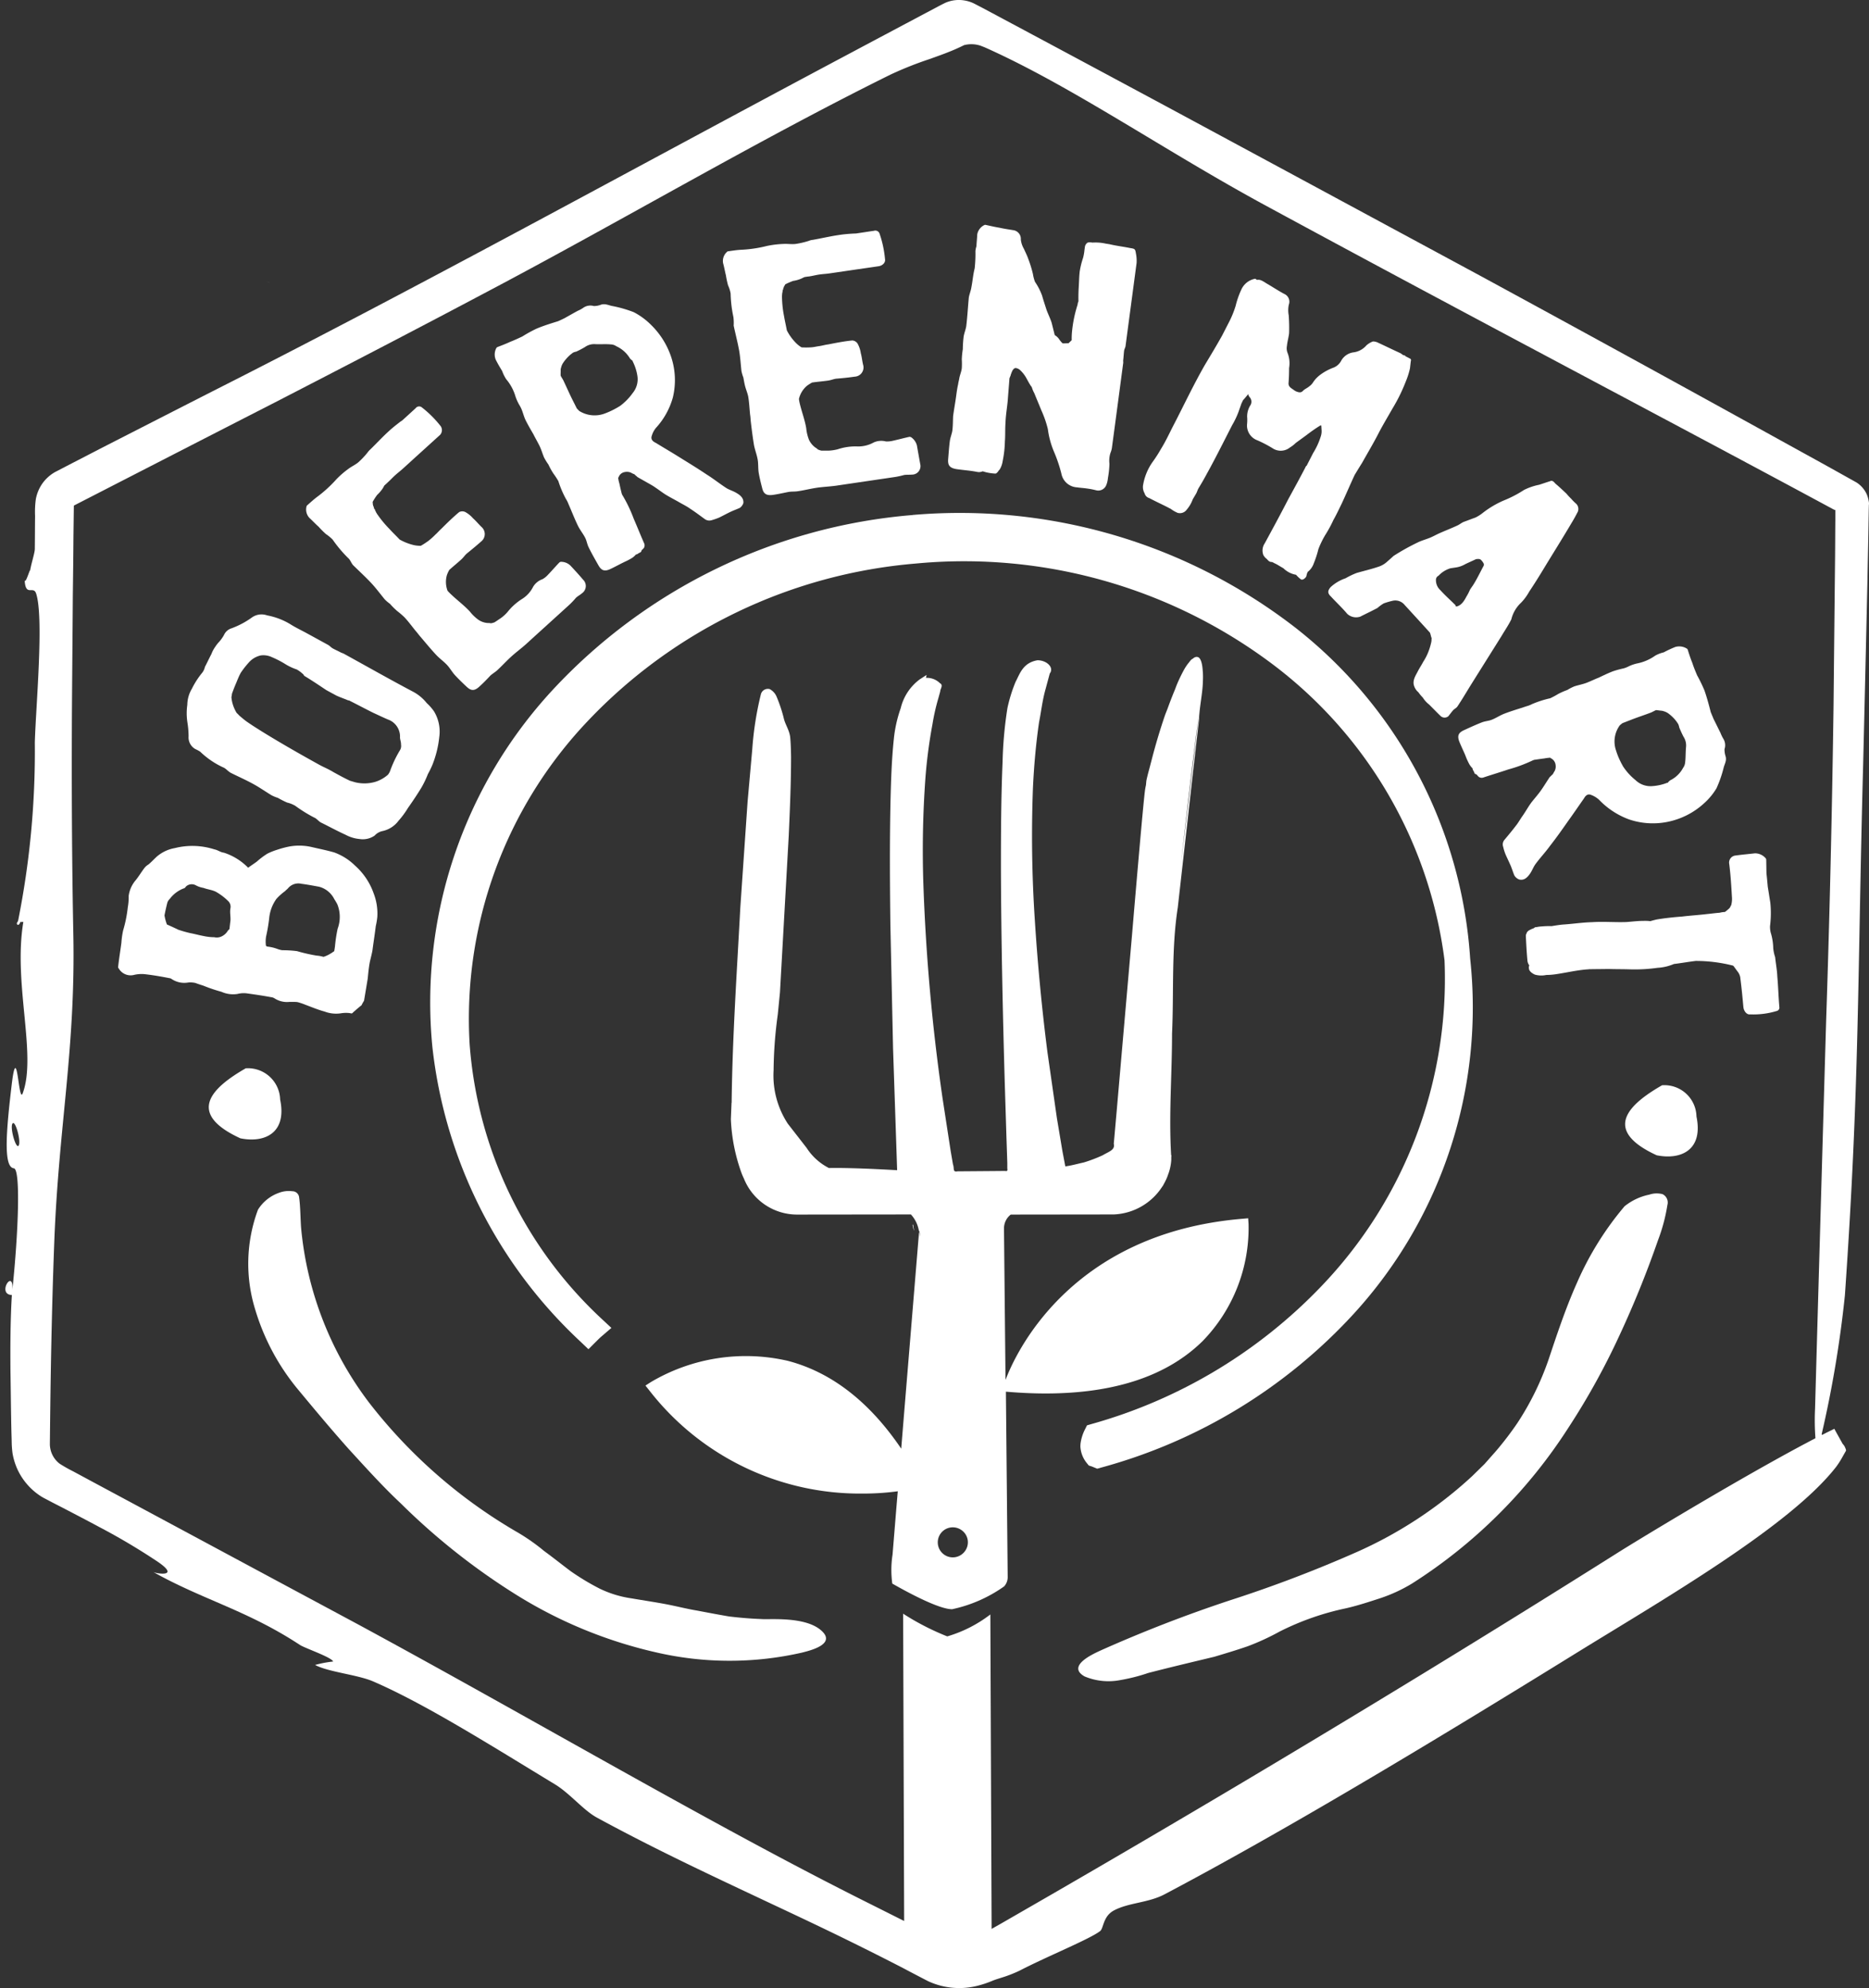 <svg xmlns="http://www.w3.org/2000/svg" width="146.582" height="155.91" viewBox="0 0 146.582 155.91"><rect x="0" y="0" width="146.582" height="155.91" fill="#333333" stroke="none"/><g transform="translate(0.001 0)"><path d="M115.3,75.16a35.914,35.914,0,0,0-13.66-25.9,43,43,0,0,0-30-8.88.127.127,0,0,0-.06.01A43.345,43.345,0,0,0,43.33,54.12a36.066,36.066,0,0,0-9.42,27.99,37.143,37.143,0,0,0,11.6,23.09l.64.61.62-.62c.13-.13.26-.26.41-.39l.77-.66-.74-.69A32.7,32.7,0,0,1,36.83,81.87,33.9,33.9,0,0,1,46.14,56.5,40,40,0,0,1,71.88,44.19c.07-.01.14-.01.21-.02a40.266,40.266,0,0,1,27.39,7.68,34.505,34.505,0,0,1,13.81,23.46,34.841,34.841,0,0,1-9.63,25.53,39.736,39.736,0,0,1-18.03,10.83l-.38.11-.18.36a3.443,3.443,0,0,0-.33,1.09l-.01.19a2.241,2.241,0,0,0,.49,1.3l.17.21.25.08.41.17.32-.09a41.734,41.734,0,0,0,19.82-12.08A35.583,35.583,0,0,0,115.3,75.16Z" fill="#fff"/><path d="M133.05,87.56c.55,2.66-1.25,3.42-3.12,3.04-4.34-2-2.17-4,.42-5.49A2.513,2.513,0,0,1,133.05,87.56Z" fill="#fff"/><path d="M21.97,86.23c.55,2.66-1.25,3.42-3.12,3.04-4.34-2-2.17-4,.42-5.49A2.525,2.525,0,0,1,21.97,86.23Z" fill="#fff"/><path d="M71.59,96.01l-.01.1C71.8,97.04,71.59,96.01,71.59,96.01Z" fill="#fff"/><path d="M71.59,96.01l-.01.1C71.8,97.04,71.59,96.01,71.59,96.01Z" fill="#fff"/><path d="M130.39,93.65a1.818,1.818,0,0,0-1.05.04,4.5,4.5,0,0,0-1.93.91,24.259,24.259,0,0,0-3.74,6.02c-.91,2.04-1.59,4.12-2.23,6.03a22.233,22.233,0,0,1-2.43,4.94,25.3,25.3,0,0,1-1.67,2.19l-.91,1.03-.98.96a33.09,33.09,0,0,1-9.03,5.94,102.022,102.022,0,0,1-9.92,3.78,108.216,108.216,0,0,0-10.26,3.98c-.48.23-2.63,1.18-1.18,2a4.861,4.861,0,0,0,2.84.28,14.122,14.122,0,0,0,2.15-.55c1.7-.44,3.43-.85,5.18-1.27.87-.26,1.74-.52,2.61-.82a19.053,19.053,0,0,0,2.52-1.16,21.179,21.179,0,0,1,5.19-1.82c.92-.21,1.8-.5,2.69-.79a12.2,12.2,0,0,0,2.51-1.16,40.161,40.161,0,0,0,12.22-12.16,56.216,56.216,0,0,0,4.02-7.25,79,79,0,0,0,3.04-7.5,13.756,13.756,0,0,0,.74-2.77A.729.729,0,0,0,130.39,93.65Z" fill="#fff" fill-rule="evenodd"/><path d="M64.4,127.86c-1.27-1.12-4.08-.83-4.69-.89-.83-.03-1.67-.1-2.51-.2-.83-.14-1.67-.3-2.51-.46-.85-.14-1.68-.36-2.54-.52s-1.74-.29-2.61-.44a8.469,8.469,0,0,1-2.52-.77,19.066,19.066,0,0,1-2.26-1.36c-.71-.53-1.39-1.08-2.08-1.58a15.683,15.683,0,0,0-2.06-1.45,40.154,40.154,0,0,1-11.68-10.2,26.689,26.689,0,0,1-5.32-13.63c-.06-.68-.06-1.79-.16-2.44a.534.534,0,0,0-.54-.5,2.147,2.147,0,0,0-1.03.12,3.192,3.192,0,0,0-1.66,1.33,12.147,12.147,0,0,0-.23,7.78,17.786,17.786,0,0,0,3.44,6.4c1.31,1.58,2.59,3.11,3.91,4.59,1.34,1.46,2.65,2.92,4.08,4.26a52.077,52.077,0,0,0,9.24,7.28,35.62,35.62,0,0,0,10.77,4.4,25.528,25.528,0,0,0,11.47.02C63.44,129.46,65.66,128.96,64.4,127.86Z" fill="#fff" fill-rule="evenodd"/><path d="M144.52,113.23Z" fill="#fff" fill-rule="evenodd"/><path d="M144.53,113.23h-.01Z" fill="#fff" fill-rule="evenodd"/><path d="M24.47,30.18c-.11-.02-.07-.01,0,0Z" fill="#fff" fill-rule="evenodd"/><path d="M24.55,30.19c.16.02.02,0-.08-.01A.22.22,0,0,1,24.55,30.19Z" fill="#fff" fill-rule="evenodd"/><path d="M146.56,39.31a2.407,2.407,0,0,0-.17-.58,2.174,2.174,0,0,0-.8-.9l-1.54-.86c-1.04-.58-2.09-1.16-3.13-1.73q-12.5-6.915-24.86-13.63c-8.27-4.46-16.52-8.92-24.82-13.39q-6.225-3.345-12.5-6.7L77.17.68,76.4.28a2.674,2.674,0,0,0-.74-.24,2.637,2.637,0,0,0-1.52.18c-.48.23-1.04.55-1.55.81Q69.425,2.71,66.25,4.4C49.37,13.38,33.07,22.39,16.68,30.68c-2.61,1.33-5.66,2.89-8.81,4.5-.79.41-1.58.82-2.38,1.23l-1.19.62a3.094,3.094,0,0,0-.98.89,3.14,3.14,0,0,0-.51,1.22,7.3,7.3,0,0,0-.06,1.32c-.01.87-.01,1.73-.02,2.58,0,.33-.29,1.17-.38,1.77.07-.47-.4,1.23-.42.61.05,1.45.68.47.9,1.12.63,1.88-.03,9.02-.1,11.69A67.6,67.6,0,0,1,1.41,72.25c-.25.27.11.43.17.06l.25-.01v0h0c-.81,4.84,1.07,10.41-.05,13.44-.34.9-.43-4.43-.88-.54-.39,3.33-.67,6.33.18,6.42.55.05.36,5.05-.11,9.53.11-1.74-1.26.36-.04.41-.11,1.74-.13,3.82-.11,6.05.02,1.12.03,2.27.05,3.44.01.58.02,1.17.04,1.76l.01.45c.01.24.03.47.06.7a5.1,5.1,0,0,0,.42,1.34,5.016,5.016,0,0,0,1.82,2.05c.1.06.2.12.3.17l.21.11.38.2c.25.13.51.26.76.39,1,.52,1.98,1.03,2.89,1.52a50.714,50.714,0,0,1,4.63,2.75c1.77,1.22-.13.92-.37.79,3.9,2.19,7.38,3.01,11.5,5.72.4.26,2.47.96,2.61,1.3a8.969,8.969,0,0,0-1.42.27c1.04.56,3.32.76,4.55,1.29,4.1,1.77,9.31,5.07,14.26,8.07,1.17.71,2.24,2.04,3.29,2.61,4.63,2.52,9.06,4.58,13.58,6.71,2.26,1.06,4.55,2.14,6.89,3.3,1.17.58,2.36,1.18,3.56,1.8q.96.51,1.95,1.02a5.8,5.8,0,0,0,3.79.38,7.875,7.875,0,0,0,1.27-.42c.28-.11.47-.16.71-.24a9.977,9.977,0,0,0,1.41-.55c2.14-1.11,5.5-2.47,6.31-3.1.28-.22.22-1.15,1.07-1.61,1.17-.63,2.7-.59,4-1.28,9.14-4.83,20.24-11.47,32.22-18.88,6.71-4.15,16.83-9.96,20.46-14.67a7.082,7.082,0,0,0,.39-.6c.07-.12.14-.25.22-.39l.12-.21c.05-.08,0-.1,0-.15a1.89,1.89,0,0,0-.11-.25c-.03-.04-.05-.07-.08-.11l-.05-.05h0c-.21-.38-.43-.77-.66-1.19-.19.1-.4.2-.61.3-.11.06-.23.12-.35.18a.086.086,0,0,1-.03-.06,88.5,88.5,0,0,0,1.82-10.88c1.16-16.62.98-24.81,1.43-41.56q.18-7.35.34-14.58c.02-1.21.05-2.41.07-3.61l.03-1.8.01-.42A.8.8,0,0,0,146.56,39.31ZM1.36,86.34c-.27.4.17-.25,0,0Zm.1,3.5c-.21.31-.7-1.42-.48-1.73S1.67,89.53,1.46,89.84ZM143.94,40.01v.82c-.01.96-.01,1.91-.02,2.87-.04,3.84-.08,7.72-.12,11.66-.11,7.89-.29,16.04-.58,24.68-.24,8.21-.64,22.19-.87,30.43a18.911,18.911,0,0,0,.03,2.32h0c-1.52.79-3.29,1.77-5.12,2.81-4.37,2.49-8.92,5.25-10.29,6.11-10.05,6.34-19.95,12.38-29.85,18.27-4.95,2.94-9.89,5.84-14.86,8.71l-3.73,2.15-.76.43-.1-24.66a10.253,10.253,0,0,1-3.38,1.72,19.969,19.969,0,0,1-3.46-1.78l.08,24.1c-1.1-.55-2.19-1.1-3.29-1.65-11.9-5.97-25.82-14.18-39.5-21.59-7.31-3.92-14.37-7.72-21.1-11.33-.42-.23-.84-.45-1.26-.68a11.563,11.563,0,0,1-1.08-.61,1.957,1.957,0,0,1-.77-1.54c.02-1.85.04-3.68.07-5.47.06-3.61.15-7.12.28-10.5.35-9.01,1.67-15.05,1.49-24.03-.11-5.58-.14-11.42-.11-17.43.02-3,.05-6.05.07-9.12.02-1.54.04-3.08.05-4.63.01-.77.02-1.55.03-2.33v-.08h0c.01,0,0,0,.01-.01l.01-.01a.031.031,0,0,1,.02-.01c5.22-2.68,10.49-5.39,15.73-8.07,5.55-2.86,11.04-5.71,16.38-8.54,10.76-5.67,21.44-12,31.9-17.17a28.165,28.165,0,0,1,3.1-1.23c.52-.19,1.04-.37,1.53-.57.25-.1.49-.2.72-.31.12-.05.23-.11.34-.16l.08-.04a2.281,2.281,0,0,1,1.31.05c.15.06.29.11.44.18,6.81,3.06,14.02,8.08,21.92,12.36,14.7,7.97,28.01,14.96,41.38,22.13l2.51,1.35.63.34.14.06v-.02a.138.138,0,0,1,.03.04Z" fill="#fff" fill-rule="evenodd"/><path d="M21.09,22.16c-.48-.05.31.04,0,0Z" fill="#fff" fill-rule="evenodd"/><path d="M.06,102.81c-.06.08-.1.15,0,0Z" fill="#fff" fill-rule="evenodd"/><path d="M44.73,44.35a1.046,1.046,0,0,0-.68-.29.221.221,0,0,0-.19.06c-.29.3-.58.64-.87.94a1.744,1.744,0,0,1-.44.36,1.386,1.386,0,0,0-.74.6,2.387,2.387,0,0,1-.91.98,4.556,4.556,0,0,0-1.1,1,3.027,3.027,0,0,1-.53.48c-.15.1-.32.22-.48.32a1.379,1.379,0,0,1-.29.08.75.75,0,0,0-.22-.02,1.476,1.476,0,0,1-.74-.24,3.329,3.329,0,0,1-.69-.66c-.5-.54-1.08-.95-1.6-1.47a1.661,1.661,0,0,1-.13-.14l-.02-.02a1.963,1.963,0,0,1-.06-1.2,2.194,2.194,0,0,1,.2-.44c.29-.26.61-.52.92-.8.18-.16.29-.34.45-.48.37-.3.76-.62,1.12-.94a.741.741,0,0,0,.08-1.1c-.25-.23-.46-.5-.71-.72a2.2,2.2,0,0,0-.62-.5.544.544,0,0,0-.47.01c-.48.4-.95.86-1.39,1.3-.18.16-.33.34-.49.48a5.572,5.572,0,0,1-.51.46,6.411,6.411,0,0,1-.61.4,2.138,2.138,0,0,1-.63-.07,4.2,4.2,0,0,1-1.04-.42c-.27-.29-.56-.56-.8-.83a8.525,8.525,0,0,1-.95-1.15c-.04-.04-.05-.1-.09-.14-.02-.02-.02-.06-.03-.08l-.02-.02a.6.6,0,0,1-.05-.14l-.06-.06c0-.04,0-.04-.02-.06a.2.2,0,0,0-.05-.14v-.04c-.02-.02,0-.04-.02-.06s-.01-.1-.01-.1a.353.353,0,0,1-.01-.14,5,5,0,0,1,.35-.54,2.854,2.854,0,0,0,.43-.5c.05-.08.09-.16.14-.24.09-.08.18-.16.26-.24.2-.18.38-.38.58-.56s.41-.34.61-.52c.4-.36.81-.74,1.21-1.1l1.63-1.48a.548.548,0,0,0,.12-.75,8.463,8.463,0,0,0-1.5-1.49.338.338,0,0,0-.46.08l-1.03.94c-.07.06-.15.1-.2.14-.28.22-.57.44-.85.7-.51.46-.97.96-1.46,1.44a1.306,1.306,0,0,0-.22.24,6.279,6.279,0,0,1-.71.76c-.22.2-.54.34-.78.52a6.948,6.948,0,0,0-.99.86,9.972,9.972,0,0,1-1.52,1.38c-.26.2-.5.42-.75.64a.158.158,0,0,0-.05.08.962.962,0,0,0,.24.92c.25.23.46.46.71.68a6.35,6.35,0,0,0,.58.58,3.131,3.131,0,0,1,.52.43,10.261,10.261,0,0,0,1.21,1.44c.17.14.24.39.39.56.48.47.98.93,1.44,1.42.36.39.68.82,1.04,1.26a2.8,2.8,0,0,0,.41.35,5.918,5.918,0,0,0,.56.56,6.935,6.935,0,0,1,.58.5c.33.35.62.76.93,1.13.11.12.21.27.32.39.4.47.81.97,1.23,1.42.27.29.6.52.87.81.23.25.41.58.64.82.29.31.59.6.88.87.33.31.59.38,1.01-.01.31-.28.58-.56.86-.86.18-.16.39-.28.54-.42.37-.34.71-.72,1.11-1.08.35-.32.76-.62,1.14-.96,1.14-1.04,2.27-2.06,3.41-3.1a6.324,6.324,0,0,0,.51-.54c.15-.14.35-.24.48-.36a.689.689,0,0,0,.08-1.06C45.4,45.07,45.06,44.7,44.73,44.35Z" fill="#fff"/><path d="M71.91,34.93a1.131,1.131,0,0,0-.41-.61.256.256,0,0,0-.19-.06c-.41.09-.85.21-1.26.3a2.011,2.011,0,0,1-.57.06,1.431,1.431,0,0,0-.96.08,2.5,2.5,0,0,1-1.32.31,4.414,4.414,0,0,0-1.49.22,3.387,3.387,0,0,1-.71.11h-.58a1.252,1.252,0,0,1-.29-.1.662.662,0,0,0-.18-.14,1.6,1.6,0,0,1-.5-.6,3.336,3.336,0,0,1-.22-.92c-.12-.71-.39-1.38-.54-2.08-.01-.05-.02-.14-.03-.19v-.03a1.919,1.919,0,0,1,.62-1.02,3.536,3.536,0,0,1,.41-.26c.39-.06.81-.09,1.23-.15.24-.03.44-.12.64-.15.48-.04.99-.09,1.47-.16a.726.726,0,0,0,.68-.86c-.09-.32-.11-.66-.2-.98a2.212,2.212,0,0,0-.25-.75.542.542,0,0,0-.41-.25c-.63.06-1.28.19-1.9.31-.24.03-.47.1-.68.13-.24.03-.44.09-.68.1a5.926,5.926,0,0,1-.73,0,2.236,2.236,0,0,1-.5-.41,4.02,4.02,0,0,1-.65-.92c-.07-.38-.16-.76-.22-1.12a8.261,8.261,0,0,1-.16-1.47c-.01-.05.01-.11,0-.17,0-.03.02-.06.01-.09v-.03c.02-.06.01-.11.04-.15,0-.03-.01-.05-.01-.08a.073.073,0,0,0,.02-.06.181.181,0,0,0,.04-.15l.03-.03c-.01-.03.03-.03.02-.06s.05-.09.05-.09a.42.42,0,0,1,.07-.12,6.388,6.388,0,0,1,.6-.26,2.508,2.508,0,0,0,.64-.18c.08-.04.17-.08.25-.12.12-.02.24-.04.36-.05.27-.04.53-.11.8-.15s.54-.05.81-.09l1.64-.24c.74-.11,1.46-.21,2.2-.32.3-.04.56-.28.51-.55a8.448,8.448,0,0,0-.44-2.04.351.351,0,0,0-.43-.19c-.48.07-.92.14-1.4.21-.09.01-.18,0-.24.01-.36.02-.72.05-1.11.11-.68.1-1.36.26-2.04.38a1.07,1.07,0,0,0-.32.08,6.462,6.462,0,0,1-1.03.24c-.3.04-.64-.02-.95,0a7.7,7.7,0,0,0-1.31.16,10.144,10.144,0,0,1-2.05.3c-.33.02-.66.07-.99.12a.091.091,0,0,0-.08.04.954.954,0,0,0-.31.89c.09.32.14.63.22.95a7.427,7.427,0,0,0,.17.79,2.5,2.5,0,0,1,.2.64,9.828,9.828,0,0,0,.22,1.85,3.725,3.725,0,0,1,.02.67c.14.65.31,1.3.43,1.96.09.52.12,1.05.18,1.6a3.278,3.278,0,0,0,.15.51c.05.27.09.52.16.76s.17.48.22.73c.08.47.1.97.15,1.44.03.16.03.33.05.5.07.61.15,1.24.25,1.85.07.38.22.75.29,1.14.06.33.03.7.08,1.03.07.41.17.82.27,1.2.1.43.29.63.86.55.42-.06.8-.15,1.21-.23.24-.04.49-.02.69-.05.51-.07,1-.2,1.54-.28.48-.07.99-.09,1.5-.16,1.55-.23,3.06-.45,4.61-.68a6.623,6.623,0,0,0,.73-.16c.21-.03.43-.01.61-.03a.664.664,0,0,0,.65-.83C72.08,35.89,71.99,35.39,71.91,34.93Z" fill="#fff"/><path d="M88.62,19.45c-.53-.11-1.08-.17-1.61-.3-.09-.01-.18-.03-.27-.04a3.7,3.7,0,0,0-.94-.09c-.03,0-.06-.01-.09.01a1.222,1.222,0,0,0-.33-.02c-.15,0-.27.21-.29.32-.01.08-.04.27-.05.38a3.694,3.694,0,0,1-.1.52,6.443,6.443,0,0,0-.26,1.05c-.05.41-.05.83-.08,1.27-.02.36-.03.72-.02,1.08a.9.9,0,0,0-.07.27,10.051,10.051,0,0,0-.43,2.06,5.781,5.781,0,0,0-.03.72c-.07.07-.18.17-.25.24-.15,0-.31.01-.46.01a1.927,1.927,0,0,1-.29-.35,1.079,1.079,0,0,0-.33-.3l-.24-.96c-.11-.35-.28-.68-.41-1.04-.11-.35-.24-.73-.34-1.09a4.871,4.871,0,0,0-.56-1.09,3.037,3.037,0,0,1-.16-.61,9.188,9.188,0,0,0-.36-1.17c-.09-.27-.23-.54-.35-.81a1.841,1.841,0,0,1-.24-.73.687.687,0,0,0-.6-.73c-.36-.06-.72-.11-1.07-.19-.36-.06-.71-.14-1.07-.22-.06-.01-.09-.01-.12.01a1.006,1.006,0,0,0-.56.75c-.01.31-.05.61-.06.91a1.718,1.718,0,0,0-.08.38,10.469,10.469,0,0,1-.06,1.36c-.12.46-.16.98-.25,1.44-.04.3-.17.59-.21.86-.07.74-.11,1.49-.2,2.23-.04.27-.17.56-.21.86a9.285,9.285,0,0,0-.06.94,6.991,6.991,0,0,0-.08.8,5.445,5.445,0,0,1,0,.7c-.03.25-.13.48-.19.75-.02.16-.08.35-.1.52-.07.3-.11.6-.15.9-.07.52-.17,1.06-.24,1.58-.02.39-.01.75-.06,1.14-.04.27-.16.53-.2.84-.06.47-.09.93-.13,1.41-.03.44.09.68.66.77.54.08,1.08.11,1.62.22a.7.7,0,0,0,.43-.05,3.681,3.681,0,0,0,.98.18c.09.01.16-.09.23-.16,0-.03.07-.07.01-.05a.314.314,0,0,0,.1-.1c.03-.02.04-.08.08-.13a1.9,1.9,0,0,0,.17-.56,8.413,8.413,0,0,0,.17-1.51c.04-.5.01-1,.05-1.5.02-.61.13-1.18.18-1.79.04-.55.09-1.13.13-1.68.04-.08.05-.13.09-.21.01-.05.01-.11.05-.13v-.06a.062.062,0,0,1,.04-.05.235.235,0,0,1,.05-.13v-.03c.03-.02.03-.02.04-.05,0,0,.03,0,.03-.02v-.03l.03-.02h.03V28.9a.942.942,0,0,0,.1-.04.636.636,0,0,1,.38.17,2.556,2.556,0,0,1,.52.69c.1.18.2.37.32.55l.03.03c.03.03.02.06.05.09a2.164,2.164,0,0,0,.19.45c.18.45.37.89.55,1.34a8.242,8.242,0,0,1,.51,1.47,6.773,6.773,0,0,0,.47,1.75,11.509,11.509,0,0,1,.59,1.74,1.323,1.323,0,0,0,1.23,1.08c.27.04.51.05.78.09a6.1,6.1,0,0,1,.72.14.67.67,0,0,0,.78-.38,1.833,1.833,0,0,0,.14-.57,7.355,7.355,0,0,0,.12-1.13,2.009,2.009,0,0,1,.08-.85,1.794,1.794,0,0,0,.11-.37c.3-2.22.59-4.43.89-6.68.01-.08-.01-.17,0-.22.03-.25.04-.5.07-.74.01-.11.09-.24.11-.35.29-2.19.58-4.35.87-6.54a2.892,2.892,0,0,0-.05-.73C89.03,19.52,89.01,19.51,88.62,19.45Z" fill="#fff"/><path d="M105.21,39.53c.35-.75.68-1.53,1.03-2.28.2-.33.4-.66.59-.96.43-.77.88-1.52,1.27-2.28.35-.68.74-1.32,1.12-1.99a13.256,13.256,0,0,0,1.02-2.07,6.208,6.208,0,0,0,.34-1.06c.02-.17.04-.35.06-.52.01-.09.05-.16-.02-.23-.08-.04-.19-.1-.27-.14a.6.6,0,0,1-.11-.06.192.192,0,0,0-.16-.08c-.03-.01-.05-.03-.08-.04a.832.832,0,0,0-.23-.15c-.61-.28-1.18-.56-1.79-.84-.12-.03-.27-.08-.36-.03a1.561,1.561,0,0,0-.46.29,1.6,1.6,0,0,1-.99.54,1.3,1.3,0,0,0-1,.69,1.164,1.164,0,0,1-.61.52,4.074,4.074,0,0,0-1.04.57,2.352,2.352,0,0,0-.53.56,1.074,1.074,0,0,1-.31.33c-.13.12-.34.2-.48.34-.17.19-.34.13-.54.06-.05-.03-.11-.06-.13-.07-.22-.18-.51-.27-.47-.62.03-.39.04-.75.04-1.15a2.22,2.22,0,0,0-.13-1.21.983.983,0,0,1-.04-.52c.03-.33.13-.65.17-1a13.441,13.441,0,0,0-.03-1.41,2.1,2.1,0,0,1,.01-.83.664.664,0,0,0-.36-.84c-.43-.23-.86-.51-1.28-.76-.24-.13-.5-.35-.74-.35a.963.963,0,0,1-.17,0c.01-.02-.01-.04-.01-.04-.03-.01-.05-.03-.08-.04a1.481,1.481,0,0,0-1.09.86,6.709,6.709,0,0,0-.44,1.26,7.779,7.779,0,0,1-.46,1.16l-.6,1.17c-.44.79-.9,1.55-1.35,2.3-.89,1.55-1.65,3.17-2.46,4.73-.33.64-.61,1.26-.99,1.87a10.623,10.623,0,0,1-.67,1.04,4.4,4.4,0,0,0-.72,1.73.977.977,0,0,0,.11.71.516.516,0,0,0,.36.37c.51.27,1.04.51,1.52.76a1.194,1.194,0,0,0,.16.08,2.543,2.543,0,0,0,.55.32.655.655,0,0,0,.71-.25,2.627,2.627,0,0,0,.45-.75.47.47,0,0,0,.02-.05c.09-.17.21-.35.29-.5.06-.12.09-.23.14-.33l.01-.02c.23-.38.45-.75.66-1.15.43-.77.83-1.55,1.23-2.33l.76-1.49a6.612,6.612,0,0,0,.51-1.07c.07-.21.15-.42.22-.63a1.009,1.009,0,0,0,.07-.15.672.672,0,0,0,.06-.12c.14-.14.27-.32.41-.47a.447.447,0,0,0,.11.24.526.526,0,0,1,.05.64,1.629,1.629,0,0,0-.25.89,3.236,3.236,0,0,1-.01.62,1.237,1.237,0,0,0,.81,1.23,9.676,9.676,0,0,1,1.19.62,1.151,1.151,0,0,0,1.37-.06,2.478,2.478,0,0,0,.45-.35c.27-.2.55-.4.82-.6.34-.26.66-.49,1.01-.71a.325.325,0,0,1,.17-.07,2.825,2.825,0,0,1,.02.29,1.312,1.312,0,0,1-.06.59,5.645,5.645,0,0,1-.6,1.3c-.16.32-.34.66-.5.98-.04.01-.06.06-.08.08a.256.256,0,0,0-.02.05c-.43.83-.89,1.67-1.34,2.49-.59,1.15-1.22,2.31-1.85,3.47a1,1,0,0,0-.1.94c.04.05.06.09.12.16s.12.1.16.15c.07.07.15.17.24.19.05.03.13.01.19.04.08.04.13.07.19.1l.03.01c.22.11.42.25.63.36a1.836,1.836,0,0,0,.97.51l.03.01a2.492,2.492,0,0,0,.37.35c.15.11.41-.13.44-.26a1.191,1.191,0,0,1,.1-.32,1.44,1.44,0,0,0,.48-.68,8,8,0,0,0,.36-1.11,7.121,7.121,0,0,1,.54-1.11,9.77,9.77,0,0,0,.64-1.18C104.82,40.35,105.01,39.93,105.21,39.53Z" fill="#fff"/><path d="M139.39,76.58c-.02-.51-.12-1.02-.17-1.52a3,3,0,0,1-.15-.71,4.45,4.45,0,0,0-.2-1.22,1.874,1.874,0,0,1-.05-.51,8.076,8.076,0,0,0,.02-1.84c-.07-.42-.13-.83-.2-1.25-.03-.33-.06-.69-.1-1.02-.01-.36-.01-.72-.02-1.08a.192.192,0,0,0-.04-.12,1.1,1.1,0,0,0-.85-.39c-.5.06-1,.1-1.49.17a.558.558,0,0,0-.52.67c.11.87.16,1.71.21,2.57a1.819,1.819,0,0,1-.07.7h-.03c0,.03-.02.06-.02.09a.865.865,0,0,0-.07.1,3.811,3.811,0,0,1-.36.3,1.844,1.844,0,0,0-.41.06c-.31.02-.64.07-.97.1-.66.08-1.33.12-1.99.2-.67.05-1.33.12-1.99.23-.16.04-.33.08-.49.13a3.538,3.538,0,0,0-.56-.02c-.45,0-.89.06-1.33.09-.89.03-1.79-.05-2.68.01-.75.02-1.47.13-2.19.18-.33.02-.66.08-.99.13a5.931,5.931,0,0,0-.72.02,2.88,2.88,0,0,0-.47.06c-.06,0-.08.01-.11.01-.02.03-.05.03-.08.07a1.825,1.825,0,0,0-.32.14.492.492,0,0,0-.18.13.234.234,0,0,0-.07.13.388.388,0,0,0-.06.25c.03.63.06,1.23.12,1.86a.731.731,0,0,0,.15.41.355.355,0,0,0-.03.24c.02.24.29.4.46.48a1.823,1.823,0,0,0,.9.03,5.21,5.21,0,0,0,.69-.05c.85-.12,1.7-.33,2.56-.39a.2.2,0,0,0,.08-.01c.5-.01,1.03-.01,1.54-.02.59.02,1.15.01,1.71.03a12.744,12.744,0,0,0,2.14-.12,3.853,3.853,0,0,0,1.29-.3c.58-.07,1.13-.17,1.71-.24a11.787,11.787,0,0,1,2.94.37.029.029,0,0,0,.03.03c.1.14.19.26.29.4a1.043,1.043,0,0,1,.24.52v.03c.1.75.17,1.52.24,2.27.03.3.25.61.53.57a6.256,6.256,0,0,0,2.1-.27.267.267,0,0,0,.19-.31C139.48,78.16,139.46,77.35,139.39,76.58Z" fill="#fff"/><path d="M57.74,38.65c-.23-.14-.51-.22-.75-.36-.53-.34-1.04-.75-1.57-1.08-.7-.47-1.42-.91-2.13-1.35-.62-.39-1.24-.75-1.86-1.13-.26-.12-.41-.3-.31-.56a1.692,1.692,0,0,1,.33-.62,5.844,5.844,0,0,0,1.32-2.38,5.773,5.773,0,0,0-.22-3.42A6.312,6.312,0,0,0,51,25.42a5.409,5.409,0,0,0-1.3-.94A9.782,9.782,0,0,0,48.03,24c-.29-.05-.58-.22-.91-.1a1.525,1.525,0,0,1-.55.1.969.969,0,0,0-.83.14,2.135,2.135,0,0,1-.42.23c-.37.2-.7.39-1.04.58-.16.08-.35.17-.51.24-.58.18-1.16.36-1.68.58a10.369,10.369,0,0,0-1.13.62c-.3.14-.62.29-.93.41-.32.15-.66.28-1,.41-.05.03-.08.04-.1.08a1.059,1.059,0,0,0-.05.92c.15.3.32.59.5.88a3.022,3.022,0,0,0,.32.65,3.671,3.671,0,0,1,.72,1.33,3.555,3.555,0,0,0,.31.69,2.489,2.489,0,0,1,.2.4c.1.26.17.54.29.79.19.38.4.74.61,1.1.15.3.32.59.47.89s.24.63.37.94a4.718,4.718,0,0,0,.34.55,5.622,5.622,0,0,0,.38.69,6.342,6.342,0,0,1,.4.61,7.737,7.737,0,0,0,.59,1.39,2.135,2.135,0,0,1,.2.4c.26.59.48,1.17.75,1.72.16.33.42.64.58.97.11.23.14.49.27.74.22.45.49.92.75,1.38.22.39.46.53.97.28.32-.15.66-.34.99-.5.03-.01.05-.03.08-.04a5.073,5.073,0,0,0,.61-.32,1.592,1.592,0,0,0,.3-.27.265.265,0,0,0,.19-.09,1.194,1.194,0,0,0,.16-.08c.05-.02.08-.1.09-.16a1.52,1.52,0,0,0,.18-.18.4.4,0,0,0,.01-.38c-.27-.61-.53-1.27-.81-1.91a11.106,11.106,0,0,0-.88-1.84.687.687,0,0,1-.06-.13c-.07-.28-.13-.53-.18-.78a2.4,2.4,0,0,1-.1-.48l.03-.01a.61.61,0,0,1,.49-.42.815.815,0,0,1,.49.05,1.187,1.187,0,0,0,.26.12c.08.09.17.14.24.22.38.22.78.44,1.16.66.34.21.66.46.96.66.39.25.78.44,1.16.66.29.17.59.31.85.5.39.25.77.54,1.13.8a.609.609,0,0,0,.58.1,4.867,4.867,0,0,0,.57-.2c.27-.13.56-.29.85-.43.27-.13.53-.22.77-.33a.746.746,0,0,0,.28-.38C58.34,39.07,58.06,38.83,57.74,38.65Zm-8.11-7.84a4.562,4.562,0,0,1-1.02,1.04c-.08.04-.18.11-.26.15a6.4,6.4,0,0,1-.92.43,2.269,2.269,0,0,1-2-.2c-.06-.06-.13-.13-.2-.21-.11-.23-.24-.48-.35-.7-.24-.48-.46-.99-.69-1.47-.06-.13-.15-.24-.22-.39-.01-.15.01-.31,0-.47a.488.488,0,0,1,.03-.14,1.16,1.16,0,0,1,.19-.43,3.191,3.191,0,0,1,.61-.66c.05-.02.07-.06.12-.09a.729.729,0,0,1,.26-.09,6.548,6.548,0,0,0,.69-.36,1.251,1.251,0,0,1,.82-.23c.41.02.82-.02,1.21.02a.785.785,0,0,1,.43.14,2.409,2.409,0,0,1,1.07.95c.02.05.12.1.14.15.04.01.09.05.08.09a3.757,3.757,0,0,1,.37,1.15A1.692,1.692,0,0,1,49.63,30.81Z" fill="#fff"/><path d="M34.04,55.79a3.907,3.907,0,0,0-.57-.65,3.439,3.439,0,0,0-1.03-.87c-1.84-.97-3.65-2-5.47-3-.07-.04-.16-.06-.24-.1-.22-.12-.46-.22-.65-.33-.12-.07-.22-.19-.34-.26-.57-.31-1.13-.62-1.7-.93-.42-.23-.85-.43-1.26-.69a5.429,5.429,0,0,0-1.83-.7,1.307,1.307,0,0,0-1.16.14,6.662,6.662,0,0,1-1.62.87.957.957,0,0,0-.6.52,2.967,2.967,0,0,1-.38.54,2.632,2.632,0,0,0-.3.38,2.486,2.486,0,0,0-.31.58c-.18.34-.33.67-.51,1.01a1.132,1.132,0,0,1-.23.48,6.429,6.429,0,0,0-.79,1.23,2.5,2.5,0,0,0-.36,1.26,4.7,4.7,0,0,0,.01,1.4,7.233,7.233,0,0,1,.09,1.07,1.048,1.048,0,0,0,.54,1.01,2.643,2.643,0,0,1,.37.2,6.536,6.536,0,0,0,1.8,1.23c.21.08.38.31.6.43.6.3,1.22.57,1.81.9.47.26.91.57,1.39.86a2.965,2.965,0,0,0,.49.2,7.144,7.144,0,0,0,.73.37,2.3,2.3,0,0,1,.63.25,11.383,11.383,0,0,0,1.48.92c.21.08.35.3.55.4.63.31,1.27.66,1.91.95a2.919,2.919,0,0,0,1.12.34,1.629,1.629,0,0,0,1.17-.27,1.158,1.158,0,0,1,.64-.36,2.126,2.126,0,0,0,1.24-.81,6.662,6.662,0,0,0,.73-.99c.38-.54.73-1.06,1.07-1.62a7.778,7.778,0,0,0,.5-1.05,7.4,7.4,0,0,0,.34-.69,8.14,8.14,0,0,0,.55-2.21A3.066,3.066,0,0,0,34.04,55.79Zm-2.67,3.04a8.926,8.926,0,0,0-.75,1.56,1.112,1.112,0,0,1-.2.37,2.766,2.766,0,0,1-.97.55,3.06,3.06,0,0,1-1.59.04l-.41-.12c-.41-.19-.83-.42-1.25-.65-.07-.04-.12-.07-.17-.1-.07-.04-.15-.08-.22-.12-.25-.13-.51-.24-.78-.39-1.5-.83-2.99-1.68-4.45-2.58-.43-.27-.88-.55-1.3-.85-.16-.12-.38-.31-.49-.4-.08-.08-.14-.15-.23-.23a2.959,2.959,0,0,1-.28-.6,2.5,2.5,0,0,1-.13-.65,1.285,1.285,0,0,0,.04-.25c.11-.31.22-.59.35-.89.09-.22.18-.45.29-.66.01-.03.03-.05.04-.08a6.792,6.792,0,0,1,.63-.81,1.749,1.749,0,0,1,.95-.57,1.552,1.552,0,0,1,.88.14,7.534,7.534,0,0,1,.98.5,4.24,4.24,0,0,0,.96.46,2.615,2.615,0,0,1,.52.39c.02.01.05.09.07.11.6.36,1.16.74,1.73,1.12.27.15.52.28.79.43.31.14.63.25.94.38a.132.132,0,0,1,.11.03c.6.3,1.2.62,1.8.92.41.19.79.37,1.18.54a1.418,1.418,0,0,1,.96,1.41c0,.17.09.36.08.56A.64.64,0,0,1,31.37,58.83Z" fill="#fff"/><path d="M29.3,70.05a5.194,5.194,0,0,0-1.45-2.16,4.53,4.53,0,0,0-1.64-1.04c-.59-.17-1.2-.29-1.8-.43a4.381,4.381,0,0,0-1.69-.04,7.356,7.356,0,0,0-.95.25,5.4,5.4,0,0,0-.79.31,5.939,5.939,0,0,0-.84.63c-.23.17-.45.31-.68.48a4.668,4.668,0,0,0-1.9-1.18c-.25-.02-.5-.22-.75-.26a5.637,5.637,0,0,0-3.1-.1,2.94,2.94,0,0,0-1.45.7c-.21.2-.41.41-.61.58a1.175,1.175,0,0,0-.3.25c-.25.32-.45.67-.71.99a2.377,2.377,0,0,0-.55,1.23,4.494,4.494,0,0,1-.07.9,9.962,9.962,0,0,1-.36,1.79,6.252,6.252,0,0,0-.14.98c-.08.62-.18,1.21-.25,1.84-.01.06-.02.12.03.16a1.074,1.074,0,0,0,1.19.53,2.609,2.609,0,0,1,.78-.07c.67.07,1.36.19,2.02.32a.314.314,0,0,1,.16.06,1.777,1.777,0,0,0,1.32.28,1.787,1.787,0,0,1,.56.04c.19.07.4.14.62.21a12.485,12.485,0,0,0,1.42.48,2.227,2.227,0,0,0,1.25.17,1.965,1.965,0,0,1,.72-.05c.64.09,1.27.18,1.91.3a.65.65,0,0,1,.32.12,1.807,1.807,0,0,0,1.15.25c.2.01.43-.01.62.02a5.032,5.032,0,0,1,.62.21c.51.19,1.01.4,1.5.53a2.527,2.527,0,0,0,1.25.14,2.4,2.4,0,0,1,.71-.02c.05.01.11.02.17.03l.03-.02c.07-.05.1-.1.17-.15.17-.15.37-.33.56-.47a3.235,3.235,0,0,1,.2-.36l.29-1.74c.04-.42.08-.84.15-1.22.06-.32.16-.64.22-.99.08-.62.18-1.24.26-1.9a5.848,5.848,0,0,0,.12-.71A4.376,4.376,0,0,0,29.3,70.05ZM18.07,72.22c-.03.21-.05.45-.08.65a.741.741,0,0,0-.18.21,1.146,1.146,0,0,1-.46.37.879.879,0,0,1-.55.05,4.047,4.047,0,0,1-.86-.1c-.33-.06-.68-.16-1.01-.22a9.478,9.478,0,0,1-.95-.27c-.1-.05-.52-.25-.89-.41a3.888,3.888,0,0,1-.19-.71c.06-.32.14-.67.22-.99a.672.672,0,0,1,.19-.3,2.447,2.447,0,0,1,1.1-.83c.09-.01.13-.1.2-.17a.664.664,0,0,1,.75-.07,1.874,1.874,0,0,0,.59.2c.32.12.66.15.97.3a4.512,4.512,0,0,1,1.01.77.62.62,0,0,1,.14.54C18.01,71.57,18.1,71.89,18.07,72.22Zm8.41.61a11.7,11.7,0,0,0-.21,1.39c-.02.15-.04.27-.06.38-.09.04-.16.12-.25.16a2.477,2.477,0,0,1-.59.28,2.654,2.654,0,0,0-.55-.1,13.535,13.535,0,0,1-1.53-.35,8.768,8.768,0,0,0-1.15-.07,1.909,1.909,0,0,1-.41-.11,3.329,3.329,0,0,0-.79-.18.091.091,0,0,0-.08-.04,2.429,2.429,0,0,1,.01-.76,13.388,13.388,0,0,0,.24-1.41,3.092,3.092,0,0,1,.57-1.53,4.281,4.281,0,0,1,.67-.6c.07-.08.17-.15.24-.23a1.049,1.049,0,0,1,1.05-.35c.47.06.94.15,1.38.23a1.858,1.858,0,0,1,1.2.98,3.609,3.609,0,0,1,.24.41A2.649,2.649,0,0,1,26.48,72.83Z" fill="#fff"/><path d="M123.63,39.52a3.962,3.962,0,0,1-.41-.41,4.613,4.613,0,0,1-.37-.4c-.29-.27-.55-.52-.86-.78-.12-.13-.23-.29-.43-.19-.29.09-.57.19-.86.28a4.63,4.63,0,0,0-1.17.4,9.169,9.169,0,0,1-1.62.84,7.557,7.557,0,0,0-1.59.94,3.041,3.041,0,0,1-.61.39c-.31.11-.61.23-.92.34-.18.08-.33.21-.49.28-.47.22-.94.4-1.39.6-.27.12-.51.26-.78.37-.33.13-.66.22-.94.36a17.478,17.478,0,0,0-1.9,1.06c-.18.17-.39.35-.57.51a1.9,1.9,0,0,1-.51.3c-.59.21-1.21.35-1.8.52a5.952,5.952,0,0,0-.88.42,3.275,3.275,0,0,0-1.18.7c-.23.28-.25.47.04.74.41.45.86.86,1.27,1.35a1.021,1.021,0,0,0,1.02.22c.43-.22.9-.44,1.35-.68a3.428,3.428,0,0,1,.49-.36,6.058,6.058,0,0,1,.68-.2.938.938,0,0,1,.96.32c.66.72,1.34,1.46,1.99,2.18a3.337,3.337,0,0,1,.1.36c.02.02.02.06.04.09l-.02.02a1.107,1.107,0,0,1-.04.36,5.031,5.031,0,0,1-.24.75,4.283,4.283,0,0,1-.37.7c-.12.23-.26.44-.39.68-.18.37-.49.77-.32,1.23a1.091,1.091,0,0,0,.33.48,3.542,3.542,0,0,0,.35.42,2.073,2.073,0,0,0,.49.54l.02.02c.39.39.64.65.88.88a.459.459,0,0,0,.61.02c.12-.15.22-.29.35-.44.08-.11.27-.2.35-.31.35-.52.67-1.06,1-1.6.82-1.31,1.65-2.63,2.47-3.94.26-.44.55-.86.77-1.31a2.633,2.633,0,0,1,.77-1.31,4.065,4.065,0,0,0,.63-.86c.41-.61.82-1.27,1.2-1.9.71-1.17,1.43-2.31,2.1-3.45.18-.29.35-.6.51-.91A.573.573,0,0,0,123.63,39.52Zm-7.25,4.81c-.26.48-.49.97-.77,1.43-.1.17-.22.32-.33.5a3.912,3.912,0,0,1-.28.54c-.16.31-.39.68-.76.76h-.04a.435.435,0,0,1-.06-.07l.02-.02c-.39-.39-.8-.75-1.19-1.18a1.06,1.06,0,0,1-.35-.87.357.357,0,0,1,.2-.27,2.125,2.125,0,0,1,.92-.58c.23-.04.43-.06.61-.1a2.064,2.064,0,0,0,.57-.23c.29-.14.55-.25.84-.39.14-.01.29-.05.41.08a1,1,0,0,1,.21.31C116.38,44.29,116.35,44.31,116.38,44.33Z" fill="#fff"/><path d="M135.33,59.3a1.787,1.787,0,0,1-.08-.55.963.963,0,0,0-.11-.84,3.55,3.55,0,0,1-.21-.44c-.19-.38-.36-.73-.54-1.09-.07-.17-.15-.36-.22-.53-.15-.59-.31-1.18-.5-1.72a12.631,12.631,0,0,0-.57-1.17c-.13-.31-.27-.64-.37-.96-.14-.34-.25-.68-.36-1.03-.02-.06-.03-.08-.07-.1a1.106,1.106,0,0,0-.92-.13,9.231,9.231,0,0,0-.9.42,2.59,2.59,0,0,0-.67.26,3.656,3.656,0,0,1-1.37.6,2.972,2.972,0,0,0-.71.24,2.05,2.05,0,0,1-.41.16,7.443,7.443,0,0,0-.81.22c-.39.15-.76.33-1.14.51-.31.12-.61.27-.92.39s-.64.18-.96.28a3.794,3.794,0,0,0-.57.29,5.828,5.828,0,0,0-.71.31,6.643,6.643,0,0,1-.63.34,7.947,7.947,0,0,0-1.43.46,2.05,2.05,0,0,1-.41.16c-.6.2-1.19.37-1.76.59-.34.13-.66.35-1,.48-.23.09-.5.1-.76.2-.46.18-.94.4-1.42.62-.4.19-.55.41-.33.94.14.34.31.69.45,1.02a.689.689,0,0,0,.03.08,5.106,5.106,0,0,0,.29.63,1.694,1.694,0,0,0,.25.32.3.3,0,0,0,.08.2c.02.06.05.11.07.17s.1.09.16.1a1.716,1.716,0,0,0,.17.19.4.4,0,0,0,.38.05c.63-.21,1.3-.41,1.95-.63a11.257,11.257,0,0,0,1.89-.7c.05-.02.1-.04.13-.05.28-.04.53-.08.79-.11a3.935,3.935,0,0,1,.48-.06l.01.03a.661.661,0,0,1,.4.53.778.778,0,0,1-.07.48,2.175,2.175,0,0,0-.14.25c-.09.07-.15.15-.24.22-.24.35-.47.74-.72,1.09-.23.32-.49.61-.71.89-.27.36-.47.74-.72,1.09-.19.27-.34.55-.54.79-.27.36-.57.71-.85,1.05a.56.56,0,0,0-.12.57,3.81,3.81,0,0,0,.18.58c.12.28.27.58.4.88.12.28.19.54.3.79a.742.742,0,0,0,.37.31c.4.1.65-.16.86-.46.15-.22.25-.49.4-.71.36-.5.8-.96,1.16-1.46.51-.65.98-1.32,1.45-1.99.42-.58.81-1.16,1.22-1.74.14-.25.32-.38.58-.26a1.843,1.843,0,0,1,.61.38,6.216,6.216,0,0,0,2.34,1.53,5.814,5.814,0,0,0,3.45.09,5.951,5.951,0,0,0,2.41-1.33,5.071,5.071,0,0,0,1-1.2,9.268,9.268,0,0,0,.56-1.61C135.25,59.92,135.44,59.65,135.33,59.3Zm-3.1-.7c-.04.41-.02.82-.07,1.2a.842.842,0,0,1-.16.42,2.285,2.285,0,0,1-1,.97c-.05.02-.11.11-.16.13-.01.04-.05.09-.09.07a3.921,3.921,0,0,1-1.18.26,1.689,1.689,0,0,1-1.3-.47,4.662,4.662,0,0,1-1-1.11c-.03-.08-.11-.19-.14-.27a5.583,5.583,0,0,1-.39-.95,2.148,2.148,0,0,1,.29-1.96,2.125,2.125,0,0,1,.22-.18l.72-.28c.49-.19,1.02-.36,1.51-.55.13-.05.25-.13.4-.19.15.01.31.04.47.05a1.273,1.273,0,0,1,.14.04,1.135,1.135,0,0,1,.42.22,3.032,3.032,0,0,1,.63.66c.02.06.06.07.08.13a1.122,1.122,0,0,1,.08.26c.09.22.2.47.33.72A1.259,1.259,0,0,1,132.23,58.6Z" fill="#fff"/><path d="M97.92,95.99l-.03-.45-.45.04c-13.55,1.13-17.83,10.64-18.58,12.64l-.12-11.85a1.376,1.376,0,0,1,.53-1.12l8.08-.01a4.749,4.749,0,0,0,3.82-2.21h.01q.1-.18.21-.39a.3.3,0,0,1,.04-.08c.05-.11.1-.22.14-.33,0-.01.01-.02.01-.04a3.845,3.845,0,0,0,.28-1.23v-.21c0-.05.01-.09.01-.14V90.6h-.02c-.19-3.18.07-6.36.07-9.54.15-3.29-.06-6.61.45-9.89l1.11-9.86.56-4.93c.03-.97.28-1.99.3-2.97q.015-.33,0-.63a.41.41,0,0,0-.01-.11c-.03-.59-.14-1.05-.38-1.14h-.01a.308.308,0,0,0-.21.01c-.02.01-.03.01-.05.02a.607.607,0,0,0-.1.07.138.138,0,0,1-.04.03.628.628,0,0,0-.15.11c-.01.01-.02.03-.03.04a4.466,4.466,0,0,0-.46.64,12.255,12.255,0,0,0-.59,1.21c-.08.19-.14.38-.22.56-.16.39-.32.8-.48,1.24-.08.23-.18.45-.26.68q-.555,1.635-.99,3.3c-.04.16-.08.31-.12.46-.11.44-.24.87-.33,1.31-.02.13-.02.25-.04.38a4.462,4.462,0,0,0-.08.46c-.13,1.04-.56,5.96-1.02,11.4l-.74,8.48-.45,5.18-.23,2.59c.13.49-.43.63-.87.9a11.744,11.744,0,0,1-1.47.56c-.54.12-1.04.26-1.46.31l-.23-1.21-.43-2.57-.74-5.16c-.44-3.44-.77-6.9-.99-10.35a99.71,99.71,0,0,1-.15-10.37c.08-1.73.23-3.45.48-5.17.17-.85.26-1.71.5-2.56l.34-1.26c.37-.49-.27-1.05-.97-1.04h0c-1.15.2-1.38,1.08-1.71,1.69a11.948,11.948,0,0,0-.64,2.06,31.512,31.512,0,0,0-.38,4.2c-.12,2.8-.13,5.6-.13,8.4.02,5.6.14,11.19.3,16.78l.13,4.19L79,91.2v.43c.02.12.03.25-.17.2l-1.16.01-2.57.02c-.41.08-.24-.22-.36-.54l-.18-1.04-.64-4.16a153.865,153.865,0,0,1-1.5-16.71,79.009,79.009,0,0,1,.16-8.43,39.179,39.179,0,0,1,.55-4.18,16.708,16.708,0,0,1,.47-2.07l.14-.51c-.01-.18.27-.49-.02-.64a1.454,1.454,0,0,0-1.1-.42l.05-.23-.54.35a3.958,3.958,0,0,0-1.49,2.26,10.307,10.307,0,0,0-.54,2.42c-.17,1.62-.22,3.24-.26,4.86-.07,3.24-.05,6.47-.01,9.71l.21,9.7.32,9.54c-1.41-.08-3.76-.2-5.35-.17a4.507,4.507,0,0,1-1.75-1.58l-1.47-1.89a6.9,6.9,0,0,1-1.12-4.2A33.979,33.979,0,0,1,61,79.55h0l.17-1.72.69-12.32c.09-2.05.18-4.11.18-6.17-.01-.52-.02-1.03-.07-1.55-.08-.58-.4-.98-.51-1.5a11.347,11.347,0,0,0-.54-1.62,1.188,1.188,0,0,0-.56-.63.568.568,0,0,0-.69.42A25.356,25.356,0,0,0,59,58.73l-.37,4.15-.57,8.3c-.27,5.09-.62,10.17-.68,15.28l-.01.05-.05,1.26a13.991,13.991,0,0,0,.86,4.29c.05.12.1.24.16.36h0a4.491,4.491,0,0,0,4.2,2.83l8.9-.01a2.489,2.489,0,0,1,.62,1.25c.01.04.01.06.02.1l.01-.1s.2,1.02-.01.1L70.9,110.91l-.22,2.7c-2.49-3.68-5.48-6-8.9-6.89a14.633,14.633,0,0,0-10.74,1.67l-.42.27.31.39a20.917,20.917,0,0,0,16.71,8.08,20.223,20.223,0,0,0,2.77-.18l-.11,1.3-.3,3.67a7.819,7.819,0,0,0-.02,2.27c1.21.69,3.65,2.01,4.69,2.01a11.013,11.013,0,0,0,4.08-1.79,1.066,1.066,0,0,0,.28-.72l-.14-14.55.25.02c.99.08,1.95.12,2.87.12,5.41,0,9.54-1.38,12.31-4.11A12.727,12.727,0,0,0,97.92,95.99Zm-4.6-44.12c-.05.06-.1.12-.15.19A1.049,1.049,0,0,1,93.32,51.87Zm.71,4.1c-.01.14-.04.29-.05.43l-.59,4.93-.77,6.4C93.11,63.32,93.74,58.05,94.03,55.97Zm-6.65,34.2ZM75.69,121.63a1.178,1.178,0,1,1-.29-1.64A1.164,1.164,0,0,1,75.69,121.63Z" fill="#fff"/></g></svg>